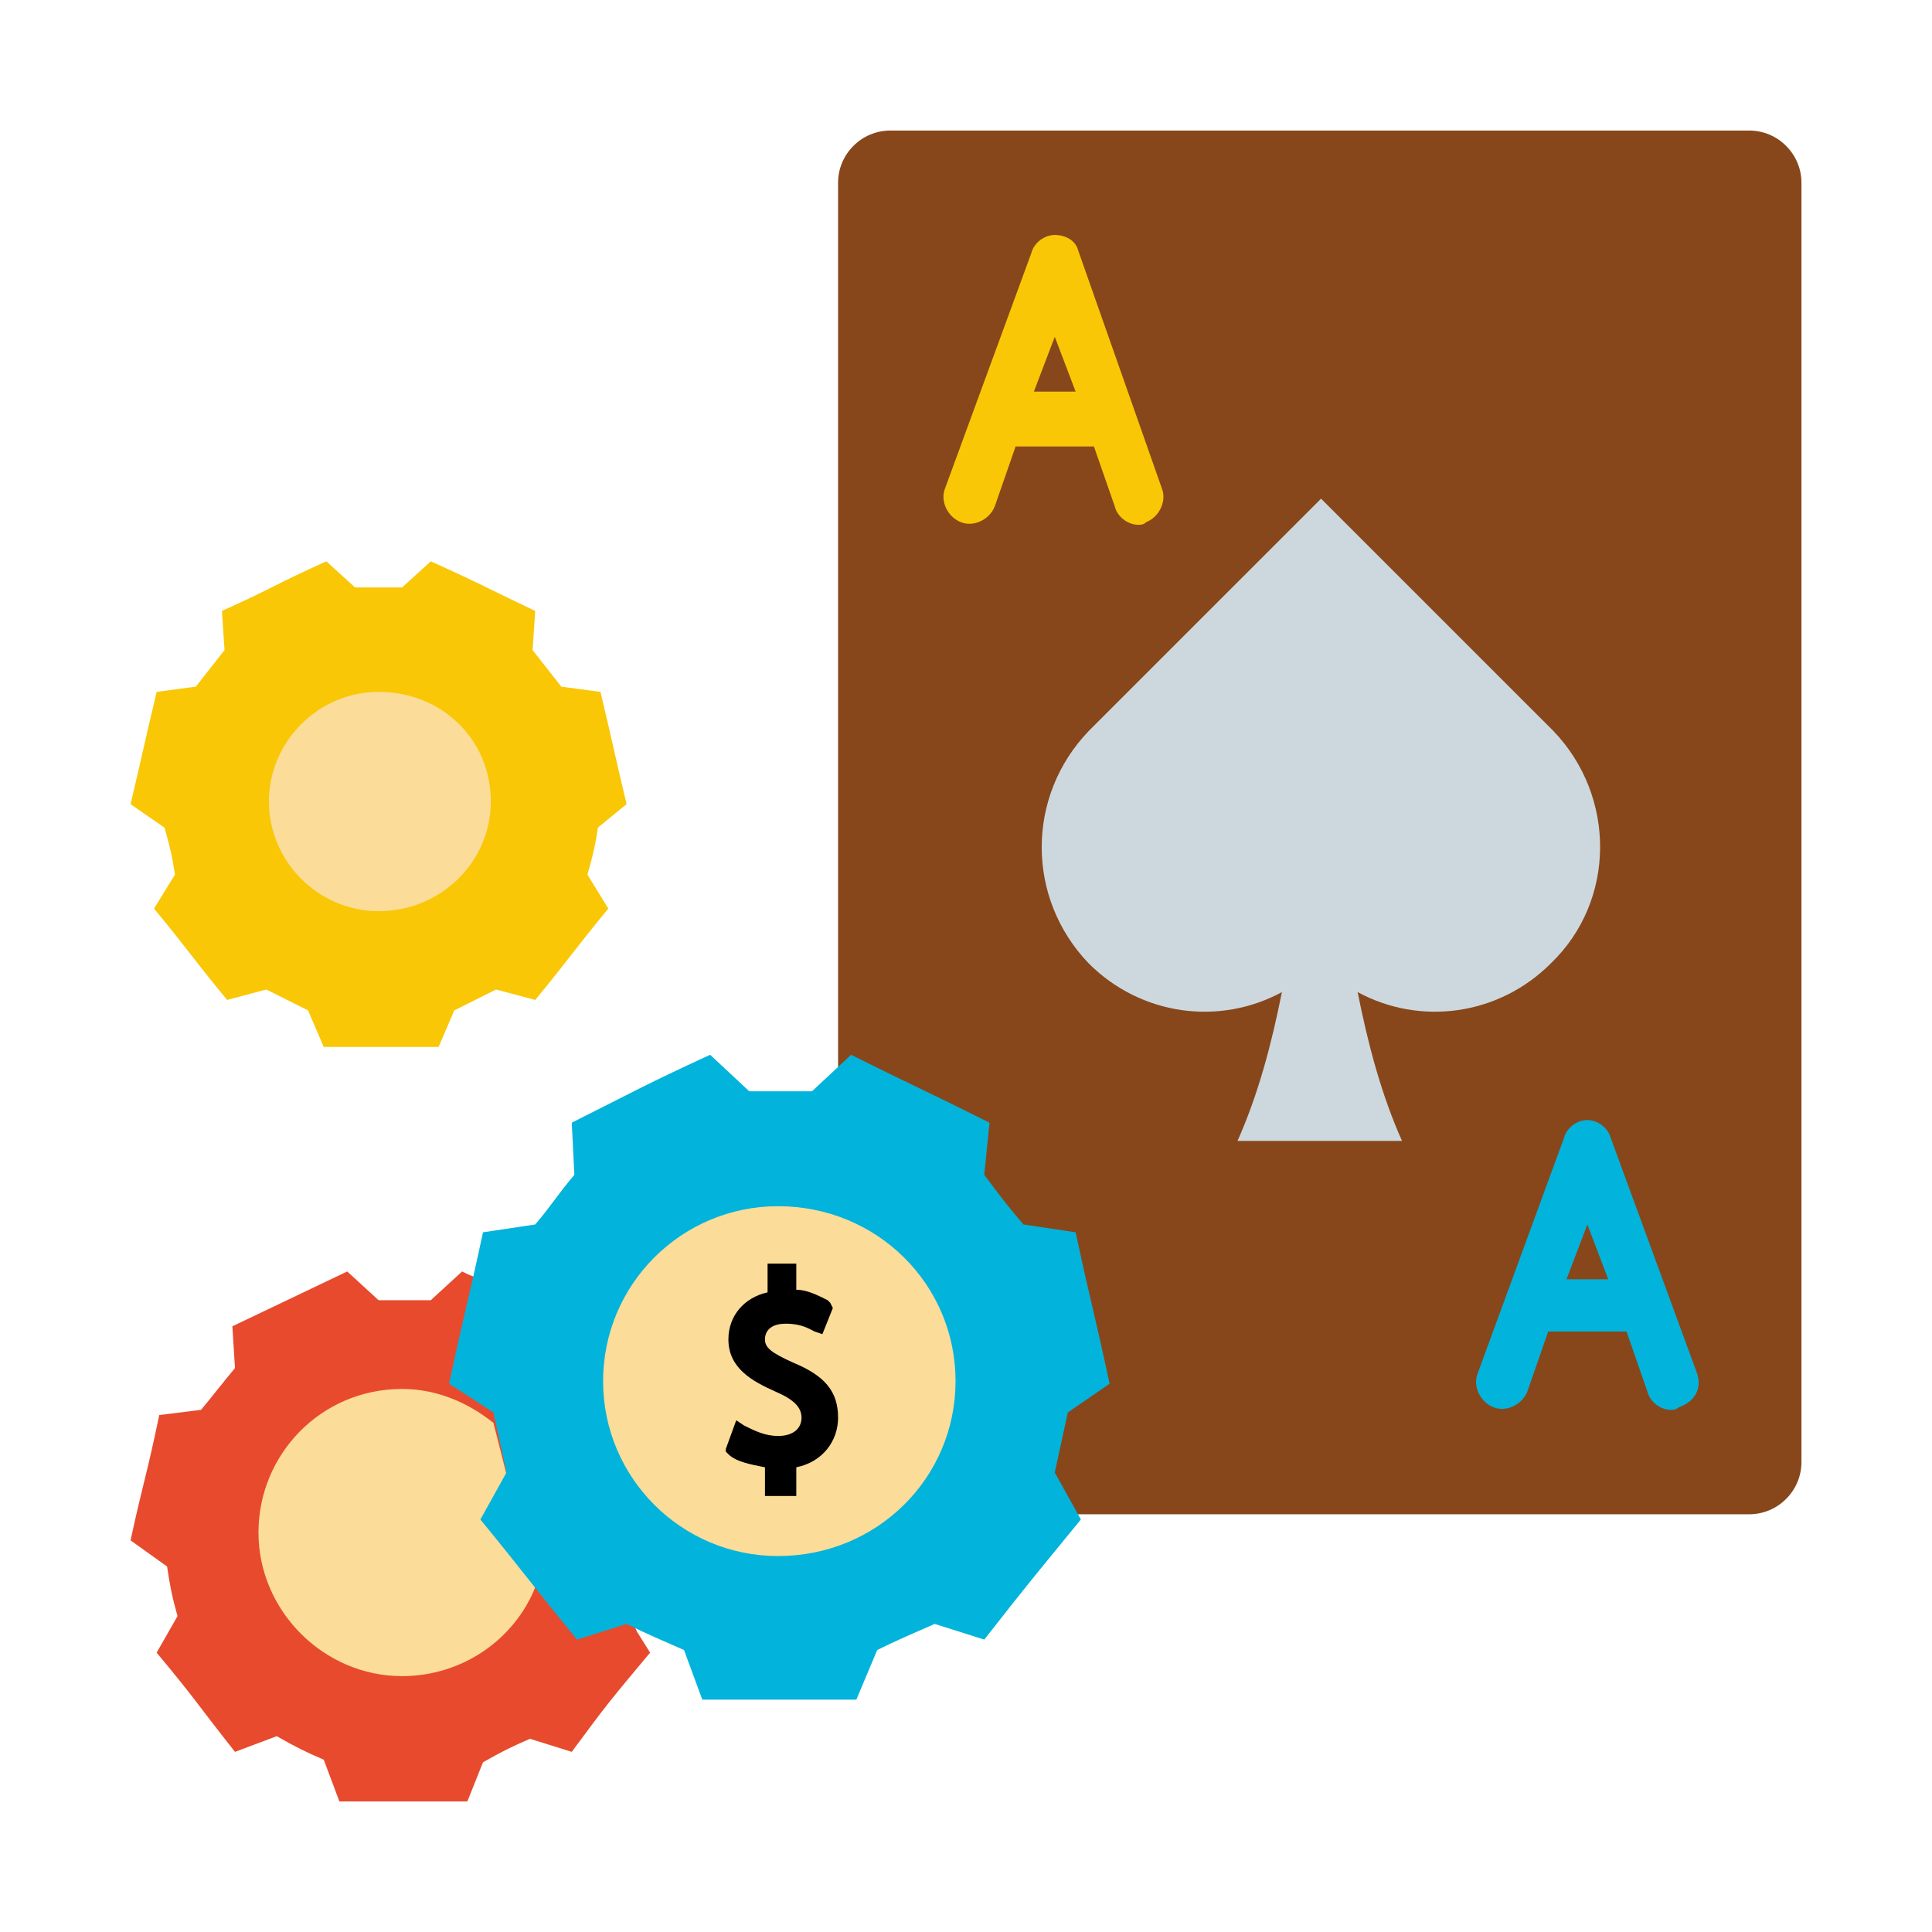 <svg xmlns="http://www.w3.org/2000/svg" width="125" height="125" viewBox="0 0 125 125" fill="none"><path d="M69.594 97.973H113.175C115.033 97.973 116.554 96.453 116.554 94.595V11.825C116.554 9.967 115.033 8.446 113.175 8.446H57.601C55.743 8.446 54.223 9.967 54.223 11.825V69.088" fill="#87471B"></path><path d="M41.216 105.574L42.061 106.926C39.527 109.966 39.358 110.135 36.993 113.345L34.29 112.5C33.108 113.007 32.432 113.345 31.25 114.02L30.236 116.554H21.959L20.946 113.852C19.763 113.345 19.088 113.007 17.905 112.331L15.203 113.345C12.669 110.135 12.669 109.966 10.135 106.926L11.486 104.561C11.149 103.379 10.98 102.534 10.811 101.352L8.446 99.662C9.29 95.777 9.459 95.608 10.304 91.554L13.007 91.216C13.851 90.203 14.358 89.527 15.203 88.514L15.034 85.811C18.581 84.122 18.919 83.953 22.466 82.264L24.493 84.122H27.872L29.898 82.264C30.236 82.433 30.574 82.602 30.743 82.602" fill="#E84A2D"></path><path d="M31.925 92.061C30.236 90.71 28.209 89.865 26.013 89.865C20.777 89.865 16.723 94.088 16.723 99.156C16.723 104.223 20.946 108.446 26.013 108.446C29.898 108.446 33.277 106.081 34.628 102.703L31.925 92.061Z" fill="#FBDC99"></path><path d="M71.79 89.527C70.777 84.797 70.608 84.459 69.594 79.73L66.216 79.223C65.202 78.04 64.696 77.365 63.682 76.013L64.02 72.635C59.628 70.439 59.459 70.439 55.067 68.243L52.533 70.608H48.479L45.946 68.243C41.554 70.27 41.385 70.439 36.993 72.635L37.162 76.013C36.148 77.196 35.642 78.04 34.628 79.223L31.25 79.73C30.236 84.459 30.067 84.797 29.054 89.527L31.925 91.385C32.263 92.905 32.432 93.75 32.77 95.27L31.081 98.311C34.121 102.027 34.29 102.365 37.331 106.081L40.54 105.067C41.892 105.743 42.736 106.081 44.256 106.757L45.439 109.966H55.405L56.756 106.757C58.108 106.081 58.952 105.743 60.473 105.067L63.682 106.081C66.723 102.196 66.892 102.027 69.932 98.311L68.243 95.27C68.581 93.75 68.75 92.905 69.088 91.385L71.79 89.527Z" fill="#02B3DC"></path><path d="M61.824 89.359C61.824 83.109 56.757 78.041 50.338 78.041C44.088 78.041 39.02 83.109 39.02 89.359C39.02 95.609 44.088 100.676 50.338 100.676C56.757 100.676 61.824 95.609 61.824 89.359Z" fill="#FBDC99"></path><path d="M40.54 52.028C39.696 48.48 39.696 48.312 38.851 44.764L36.317 44.426C35.642 43.582 35.135 42.906 34.459 42.062L34.628 39.528C31.419 38.008 31.25 37.839 27.872 36.318L26.013 38.008H22.973L21.115 36.318C17.736 37.839 17.736 38.008 14.358 39.528L14.527 42.062C13.851 42.906 13.344 43.582 12.669 44.426L10.135 44.764C9.29 48.312 9.29 48.48 8.446 52.028L10.642 53.548C10.98 54.73 11.149 55.406 11.317 56.589L9.966 58.785C12.331 61.656 12.331 61.825 14.696 64.697L17.23 64.021C18.243 64.528 18.919 64.866 19.932 65.372L20.946 67.737H28.378L29.392 65.372C30.405 64.866 31.081 64.528 32.094 64.021L34.628 64.697C36.993 61.825 36.993 61.656 39.358 58.785L38.007 56.589C38.344 55.406 38.513 54.73 38.682 53.548L40.54 52.028Z" fill="#F9C706"></path><path d="M31.756 51.858C31.756 47.804 28.547 44.764 24.493 44.764C20.608 44.764 17.398 47.973 17.398 51.858C17.398 55.743 20.608 58.953 24.493 58.953C28.547 58.953 31.756 55.743 31.756 51.858Z" fill="#FBDC99"></path><path d="M49.493 96.622V94.933C48.649 94.764 47.635 94.595 47.128 94.088L46.959 93.919V93.75L47.635 91.892L48.142 92.23C48.818 92.568 49.493 92.906 50.338 92.906C51.351 92.906 51.858 92.399 51.858 91.723C51.858 91.047 51.351 90.541 50.169 90.034C48.649 89.358 47.128 88.514 47.128 86.656C47.128 85.135 48.142 83.953 49.662 83.615V81.757H51.52V83.446C52.196 83.446 52.872 83.784 53.547 84.122L53.716 84.291L53.885 84.629L53.209 86.318L52.703 86.149C52.365 85.98 51.858 85.642 50.845 85.642C49.831 85.642 49.493 86.149 49.493 86.656C49.493 87.162 49.831 87.5 51.351 88.176C53.378 89.02 54.223 90.034 54.223 91.723C54.223 93.243 53.209 94.595 51.52 94.933V96.791H49.493V96.622Z" fill="black"></path><path d="M109.797 88.852L104.223 73.649C104.054 72.974 103.378 72.467 102.702 72.467C102.027 72.467 101.351 72.974 101.182 73.649L95.608 88.852C95.27 89.697 95.777 90.71 96.621 91.048C97.466 91.386 98.479 90.879 98.817 90.034L100.169 86.149H105.236L106.588 90.034C106.756 90.71 107.432 91.217 108.108 91.217C108.277 91.217 108.446 91.217 108.615 91.048C109.628 90.71 110.135 89.865 109.797 88.852ZM101.351 82.771L102.702 79.224L104.054 82.771H101.351Z" fill="#02B3DC"></path><path d="M69.763 16.217C69.594 15.541 68.919 15.203 68.243 15.203C67.567 15.203 66.891 15.71 66.723 16.386L61.148 31.588C60.81 32.433 61.317 33.446 62.162 33.784C63.006 34.122 64.02 33.615 64.358 32.771L65.709 28.886H70.777L72.128 32.771C72.297 33.446 72.973 33.953 73.648 33.953C73.817 33.953 73.986 33.953 74.155 33.784C75 33.446 75.506 32.433 75.169 31.588L69.763 16.217ZM66.891 25.338L68.243 21.791L69.594 25.338H66.891Z" fill="#F9C706"></path><path d="M100.338 62.331C96.959 65.71 91.892 66.385 87.838 64.189C88.513 67.568 89.358 70.777 90.709 73.818H80.067C81.419 70.777 82.263 67.568 82.939 64.189C78.885 66.385 73.817 65.71 70.439 62.331C66.385 58.108 66.385 51.52 70.439 47.297L85.473 32.264L100.507 47.297C104.561 51.52 104.561 58.277 100.338 62.331Z" fill="#CDD8DE"></path></svg>
